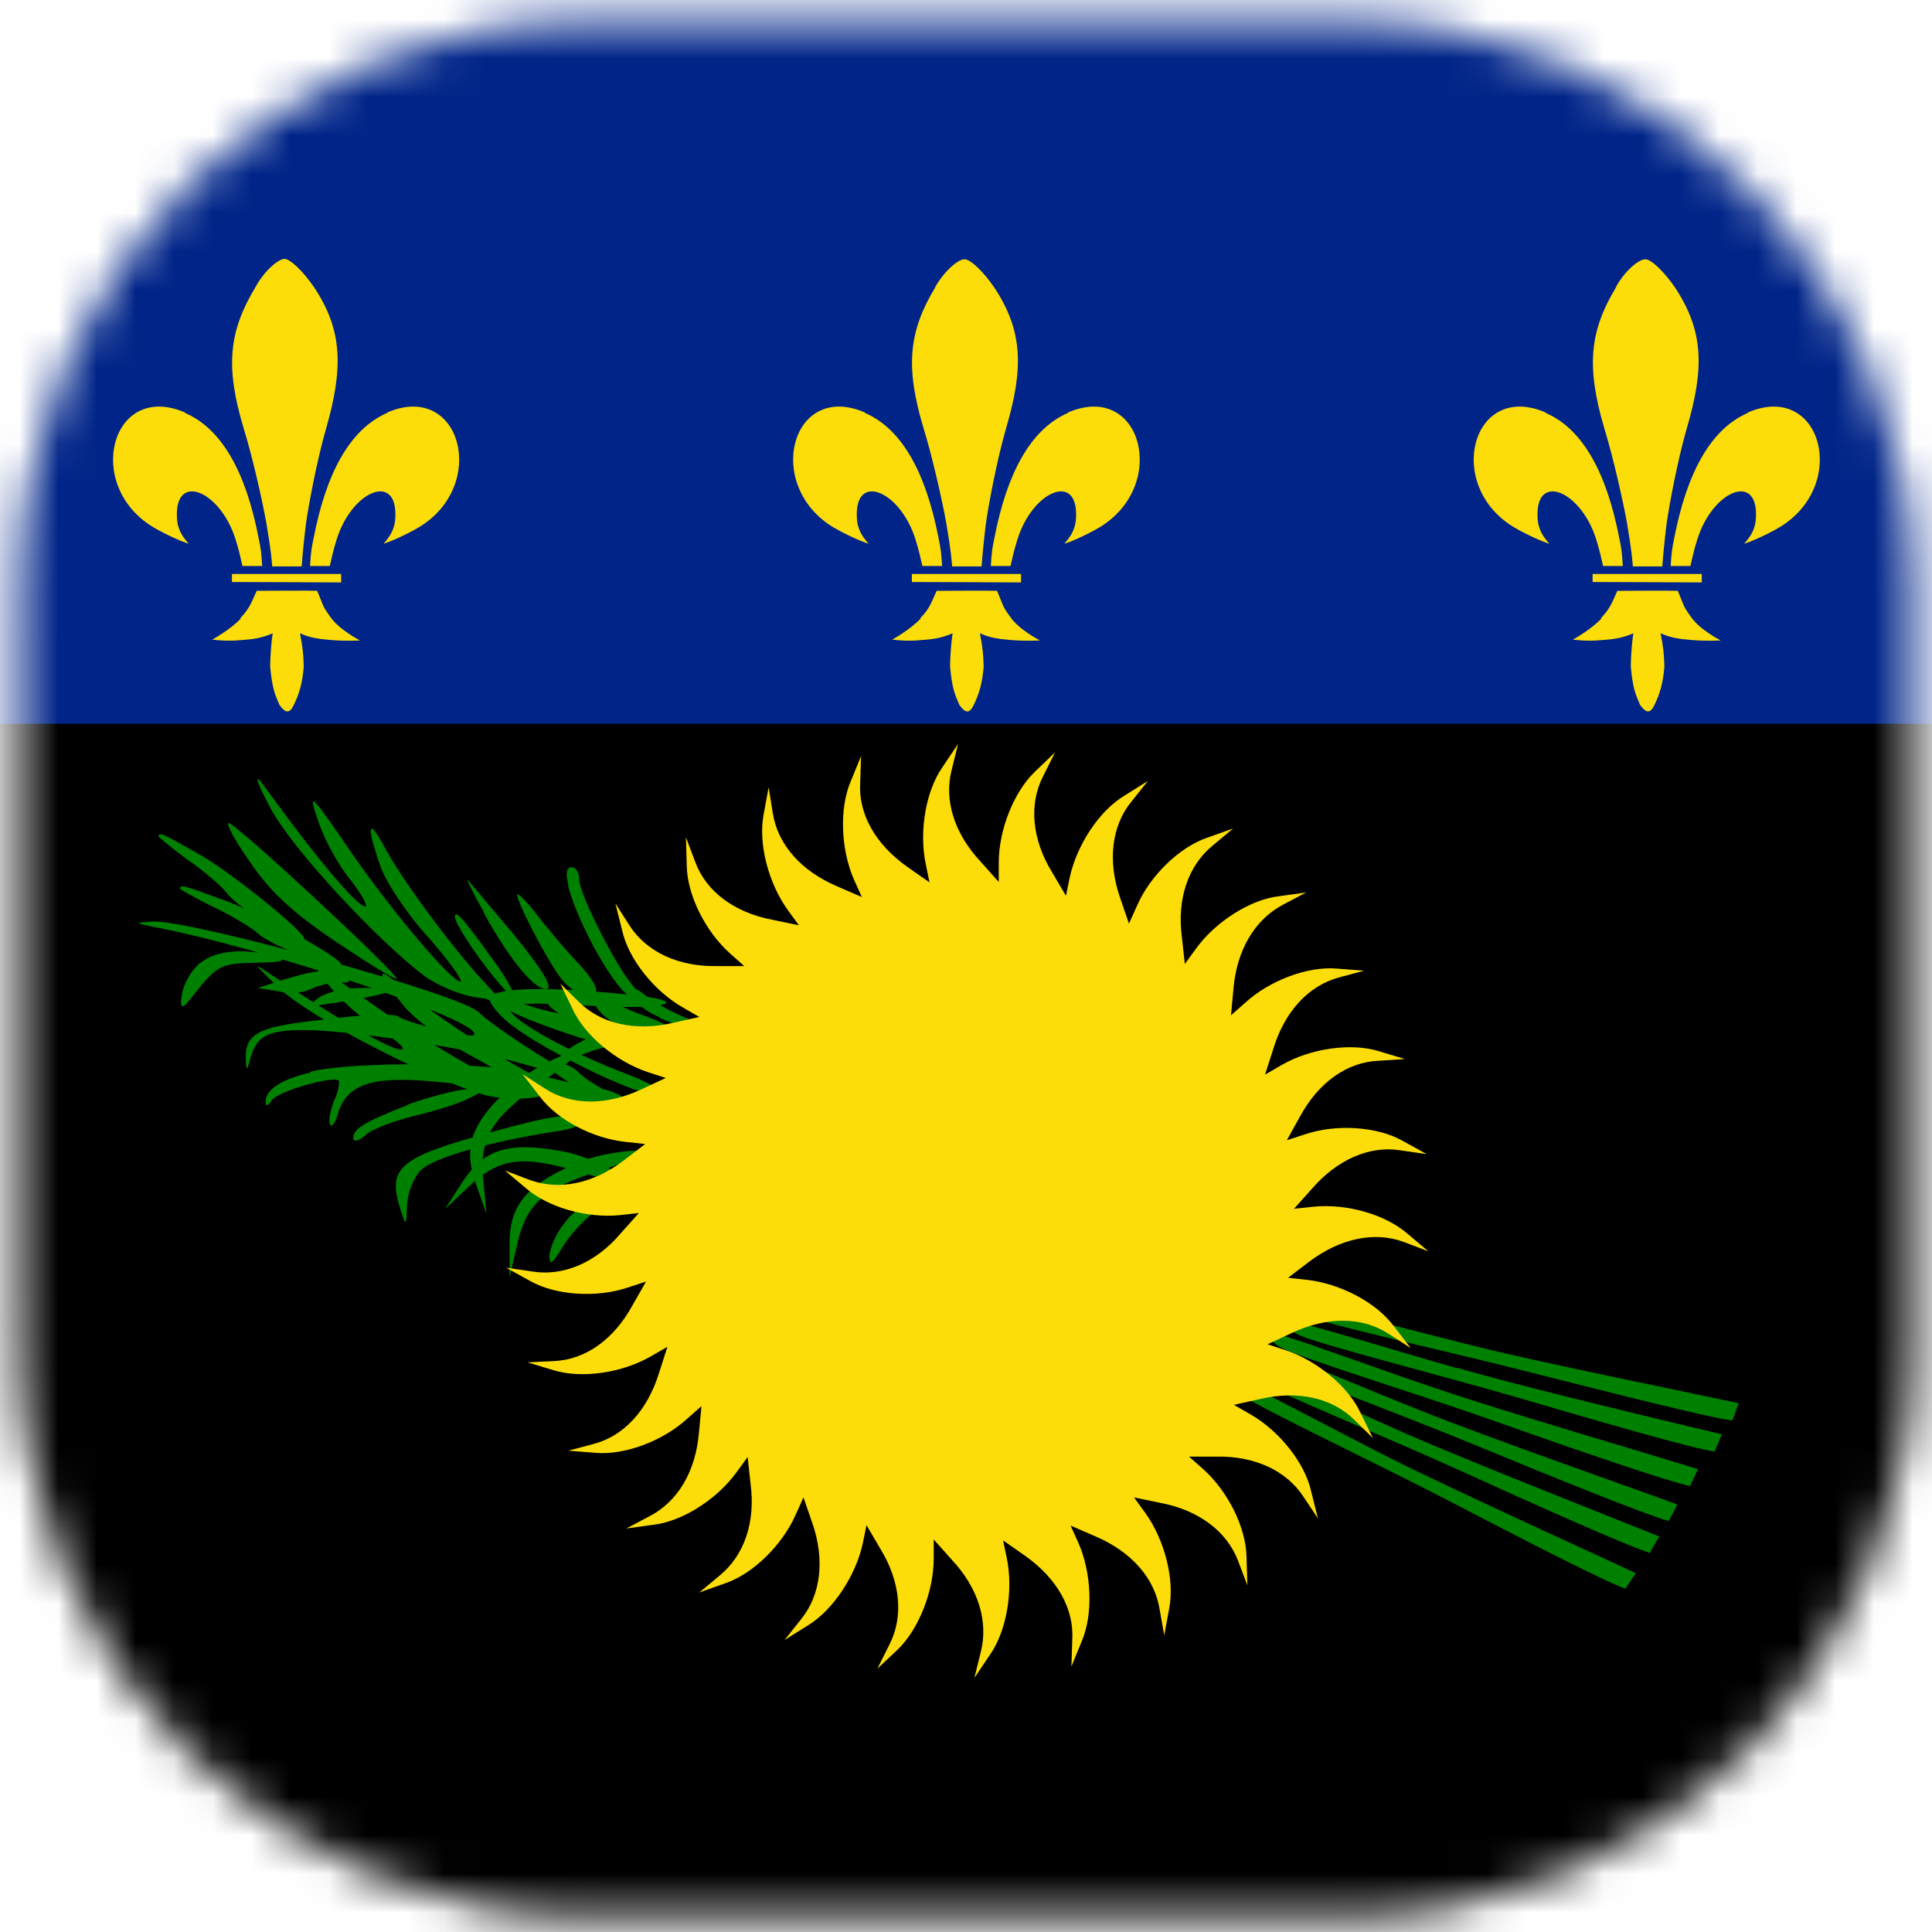 <?xml version="1.0" encoding="UTF-8"?>
<svg xmlns="http://www.w3.org/2000/svg" width="50" height="50" viewBox="0 0 50 50" fill="none">
  <mask id="mask0_1418_6252" style="mask-type:luminance" maskUnits="userSpaceOnUse" x="0" y="0" width="50" height="50">
    <path d="M15.187 0.528H34.825C42.933 0.528 49.508 7.114 49.508 15.236V34.91C49.508 43.032 42.933 49.618 34.825 49.618H15.187C7.079 49.618 0.504 43.032 0.504 34.91V15.236C0.504 7.114 7.079 0.528 15.187 0.528Z" fill="white"></path>
  </mask>
  <g mask="url(#mask0_1418_6252)">
    <path d="M53.562 6.004H-3.539V52.133H53.562V6.004Z" fill="black"></path>
    <path d="M53.562 -1.988H-3.539V18.731H53.562V-1.988Z" fill="#002488"></path>
    <path d="M12.318 25.568C12.318 25.568 12.741 25.666 13.209 25.862C13.676 26.036 14.285 26.221 14.556 26.232C15.013 26.254 16.654 27.038 16.632 27.223C16.632 27.397 14.154 26.635 13.296 26.211C12.252 25.688 12.231 25.666 12.318 25.579" fill="#008000"></path>
    <path d="M15.371 25.939C15.578 26.418 16.273 26.755 17.219 26.842C17.849 26.897 17.567 26.614 16.675 26.287C16.252 26.145 15.762 25.895 15.556 25.753C15.31 25.558 15.248 25.619 15.371 25.939ZM6.459 22.291C6.97 23.053 7.546 23.598 8.677 24.36C9.503 24.915 10.22 25.361 10.263 25.329C10.339 25.242 6.21 21.399 5.927 21.301C5.829 21.279 6.057 21.725 6.459 22.291ZM17.067 26.341C17.447 26.516 17.947 26.657 18.186 26.668C18.48 26.679 18.403 26.603 17.86 26.385C17.425 26.222 16.925 25.939 16.708 25.764C16.44 25.547 16.317 25.532 16.338 25.721C16.36 25.884 16.665 26.156 17.078 26.331M14.697 22.901C14.937 23.892 15.969 25.71 16.328 25.786C16.643 25.841 16.643 25.819 16.382 25.514C15.936 25.002 14.991 23.13 14.991 22.77C14.991 22.585 14.904 22.444 14.795 22.444C14.665 22.433 14.632 22.607 14.708 22.901M4.101 21.649C4.101 21.649 4.427 21.943 4.84 22.237C5.264 22.531 5.742 22.934 5.894 23.14C6.177 23.511 7.72 24.436 7.872 24.316C8.014 24.218 6.003 22.585 5.166 22.117C4.155 21.54 4.123 21.529 4.101 21.66M4.666 23.01C4.666 23.01 5.036 23.238 5.492 23.456C5.949 23.674 6.492 23.99 6.688 24.164C7.014 24.48 8.72 25.122 8.829 24.98C8.959 24.85 6.699 23.609 5.786 23.293C4.699 22.89 4.666 22.89 4.666 23.01ZM12.524 23.631C13.198 24.861 13.882 25.677 14.165 25.59C14.306 25.536 13.991 25.035 13.306 24.197C12.687 23.467 12.165 22.836 12.111 22.781C12.056 22.727 12.252 23.13 12.535 23.631M13.382 23.151C13.382 23.337 14.067 24.686 14.469 25.253C14.697 25.568 14.969 25.753 15.252 25.753C15.549 25.753 15.473 25.499 15.024 24.991C14.632 24.588 14.121 23.968 13.861 23.631C13.611 23.304 13.382 23.086 13.382 23.162M11.774 23.728C11.774 24.001 13.067 25.764 13.263 25.764C13.35 25.764 13.132 25.34 12.752 24.828C11.904 23.652 11.774 23.543 11.774 23.739M10.557 28.595C9.394 29.052 9.144 29.216 9.144 29.455C9.144 29.553 9.274 29.542 9.459 29.379C9.622 29.216 10.198 29.009 10.731 28.878C11.263 28.747 11.904 28.552 12.143 28.421L12.589 28.192H12.056C11.774 28.214 11.078 28.399 10.557 28.584M7.242 25.59C8.101 26.374 11.024 27.877 12.491 28.323C12.883 28.443 13.535 28.464 13.904 28.388L14.589 28.247L13.915 27.887C12.828 27.332 11.046 26.134 10.405 25.558C9.709 24.926 9.731 25.155 10.437 26.015C10.72 26.374 11.524 26.973 12.252 27.354C12.98 27.746 13.48 28.105 13.393 28.138C13.176 28.214 11.187 27.082 9.676 26.015C8.035 24.85 7.959 24.817 8.568 25.568C8.872 25.928 9.416 26.418 9.829 26.646C10.22 26.897 10.492 27.114 10.405 27.158C10.242 27.223 9.209 26.646 7.872 25.786C7.492 25.536 6.981 25.198 6.764 25.057C6.536 24.893 6.753 25.133 7.242 25.579M7.383 25.34L6.677 25.568L7.209 25.655C7.492 25.732 7.851 25.688 8.035 25.601C8.198 25.514 8.514 25.438 8.742 25.427C9.133 25.427 9.133 25.416 8.796 25.264C8.351 25.089 8.253 25.089 7.383 25.34ZM8.253 25.819C7.948 26.047 7.97 26.058 8.622 25.96C9.013 25.906 9.579 25.797 9.85 25.732C10.307 25.601 10.274 25.59 9.481 25.568C8.959 25.558 8.47 25.666 8.253 25.819ZM3.873 23.968C6.775 24.501 12.611 26.461 12.263 26.788C12.176 26.875 10.535 26.472 10.307 26.309C10.22 26.222 9.35 26.254 8.405 26.385C6.633 26.57 6.329 26.744 6.362 27.463C6.369 27.702 6.402 27.702 6.459 27.463C6.622 26.82 6.883 26.657 7.883 26.657C8.97 26.657 11.97 27.104 13.285 27.463C15.045 27.964 15.1 27.964 14.513 27.637C13.752 27.212 12.611 26.428 12.393 26.2C12.002 25.753 4.971 23.816 3.96 23.848C3.503 23.881 3.482 23.881 3.873 23.968ZM5.199 24.904C4.981 25.068 4.753 25.438 4.71 25.732C4.645 26.073 4.702 26.131 4.884 25.906C5.623 24.97 5.666 24.937 6.601 24.915C7.34 24.904 7.448 24.861 7.101 24.752C6.362 24.534 5.612 24.588 5.21 24.904M14.187 25.993C14.328 26.233 15.697 26.929 15.817 26.82C15.871 26.766 15.719 26.635 15.502 26.505C15.273 26.374 14.969 26.189 14.861 26.047C14.567 25.775 14.045 25.732 14.197 25.993M14.295 27.68C14.437 27.92 15.806 28.617 15.925 28.508C15.98 28.453 15.828 28.323 15.61 28.192C15.382 28.062 15.078 27.877 14.958 27.735C14.665 27.463 14.132 27.419 14.295 27.68ZM15.241 26.864C14.915 26.995 14.578 27.223 14.48 27.387C14.35 27.572 14.469 27.572 14.882 27.376C15.208 27.212 15.697 27.071 15.958 27.049C16.291 27.035 16.349 26.962 16.132 26.831C15.958 26.712 15.578 26.733 15.23 26.864M13.209 28.138C12.209 29.041 11.98 29.673 12.306 30.609L12.589 31.415L12.513 30.598C12.393 29.477 12.687 28.987 13.904 28.094C14.48 27.691 14.937 27.321 14.915 27.278C14.85 27.104 13.719 27.659 13.198 28.138M6.992 20.898C7.535 21.943 9.763 24.338 10.991 25.264C11.318 25.503 11.926 25.753 12.296 25.808L12.98 25.906L12.47 25.351C11.643 24.447 10.372 22.716 9.97 21.954C9.524 21.126 9.47 21.333 9.839 22.4C9.981 22.825 10.546 23.674 11.1 24.273C11.643 24.893 12.002 25.405 11.915 25.405C11.687 25.405 10.198 23.652 9.144 22.139C8.003 20.473 7.948 20.419 8.264 21.333C8.427 21.78 8.774 22.422 9.079 22.781C9.361 23.151 9.535 23.456 9.448 23.456C9.274 23.456 8.492 22.564 7.535 21.29C7.264 20.919 6.905 20.441 6.753 20.234C6.568 20.016 6.677 20.31 6.992 20.898ZM12.676 25.862C12.676 25.993 12.948 26.309 13.263 26.548C14.197 27.256 16.675 28.443 16.991 28.312C17.175 28.236 16.893 28.04 16.034 27.724C14.545 27.136 13.187 26.363 13.187 26.102C13.187 25.96 13.774 25.939 15.219 26.026C17.393 26.156 18.034 25.895 16.067 25.721C14.002 25.514 12.665 25.568 12.665 25.862M8.035 27.757C7.275 27.931 6.872 28.203 6.872 28.519C6.872 28.649 6.949 28.617 7.035 28.475C7.177 28.247 8.622 27.833 8.764 27.964C8.796 28.007 8.753 28.268 8.633 28.519C8.535 28.791 8.492 29.052 8.546 29.107C8.6 29.183 8.687 29.031 8.742 28.835C8.959 28.073 9.6 27.844 11.176 27.985C11.959 28.062 12.85 28.149 13.132 28.16C13.437 28.171 13.839 28.29 14.045 28.399C14.502 28.639 16.273 28.671 16.121 28.41C16.067 28.323 15.73 28.192 15.36 28.138C15.002 28.083 14.274 27.909 13.719 27.768C12.633 27.485 9.144 27.463 8.035 27.735M14.469 29.782C13.132 29.542 12.513 29.76 11.97 30.587L11.513 31.295L12.1 30.74C12.904 29.967 13.48 29.891 14.915 30.304C15.589 30.511 16.154 30.631 16.186 30.609C16.306 30.446 15.176 29.88 14.469 29.782ZM12.741 29.292C10.296 29.967 10.013 30.206 10.372 31.328C10.513 31.752 10.513 31.731 10.535 31.186C10.546 30.881 10.709 30.457 10.894 30.283C11.209 29.967 12.633 29.553 14.382 29.281C14.806 29.227 15.089 29.107 15.024 29.009C14.871 28.78 14.317 28.856 12.741 29.292ZM14.817 30.152C13.589 30.696 13.176 31.23 13.187 32.221V33.07L13.371 32.264C13.6 31.175 14.045 30.773 15.469 30.315C16.143 30.098 16.686 29.891 16.686 29.858C16.697 29.673 15.447 29.847 14.806 30.141M14.589 31.676C14.371 31.959 14.219 32.329 14.219 32.525C14.219 32.754 14.306 32.7 14.545 32.297C14.73 31.981 15.078 31.611 15.284 31.448C15.552 31.259 15.567 31.165 15.328 31.165C15.121 31.154 14.806 31.371 14.589 31.676Z" fill="#008000"></path>
    <path d="M42.944 39.765C42.824 39.961 42.748 40.081 42.705 40.19C42.161 40.027 39.836 38.992 37.858 38.089C35.869 37.185 33.021 36.031 32.489 35.704C32.087 35.454 32.119 35.247 32.619 35.421C33.119 35.617 35.043 36.51 36.401 37.109C37.988 37.806 41.944 39.362 42.944 39.765ZM32.826 35.236C33.369 35.541 36.238 36.597 38.271 37.435C40.27 38.263 42.618 39.21 43.183 39.362C43.237 39.264 43.313 39.134 43.411 38.938C42.39 38.557 38.39 37.163 36.782 36.51C35.401 35.966 33.445 35.127 32.934 34.964C32.435 34.79 32.413 34.986 32.815 35.225M32.261 35.835C31.782 35.617 31.728 35.835 32.119 36.096C32.641 36.456 35.401 37.762 37.347 38.764C39.27 39.765 41.531 40.93 42.064 41.115C42.129 41.028 42.205 40.898 42.335 40.713C41.357 40.255 37.488 38.502 35.945 37.718C34.63 37.054 32.761 36.053 32.272 35.835M38.108 34.822C36.662 34.463 34.619 33.919 34.087 33.821C33.565 33.723 33.565 33.941 34.01 34.115C34.597 34.343 37.586 34.997 39.705 35.541C41.814 36.075 44.259 36.695 44.835 36.761C44.878 36.663 44.922 36.51 44.998 36.314C43.944 36.085 39.781 35.247 38.108 34.822ZM37.206 35.944C35.793 35.476 33.804 34.735 33.282 34.594C32.772 34.452 32.75 34.67 33.184 34.888C33.739 35.171 36.673 36.064 38.727 36.793C40.781 37.523 43.172 38.339 43.737 38.459C43.792 38.361 43.846 38.219 43.944 38.023C42.922 37.697 38.847 36.51 37.206 35.944ZM37.716 35.41C36.282 35.008 34.249 34.376 33.728 34.267C33.206 34.148 33.195 34.365 33.641 34.561C34.217 34.812 37.184 35.563 39.292 36.172C41.368 36.782 43.813 37.49 44.379 37.566C44.411 37.468 44.476 37.327 44.563 37.12C43.509 36.869 39.379 35.889 37.716 35.4" fill="#008000"></path>
    <path d="M25.957 39.863L26.533 40.266C27.348 40.843 27.804 41.627 27.75 42.454L27.728 43.129L28 42.465C28.294 41.768 28.25 40.712 27.913 39.939L27.707 39.482L28.359 39.765C29.272 40.157 29.88 40.832 30.011 41.649L30.13 42.324L30.261 41.616C30.402 40.876 30.141 39.852 29.641 39.155L29.348 38.753L30.032 38.894C31.011 39.079 31.75 39.624 32.043 40.397L32.282 41.028L32.26 40.299C32.249 39.536 31.782 38.6 31.141 38.023L30.771 37.697H31.467C32.467 37.675 33.293 38.056 33.738 38.742L34.108 39.297L33.934 38.6C33.771 37.86 33.108 37.032 32.369 36.608L31.934 36.357L32.619 36.205C33.597 35.976 34.488 36.183 35.053 36.749L35.532 37.218L35.216 36.575C34.901 35.889 34.086 35.214 33.271 34.942L32.804 34.79L33.434 34.496C34.336 34.071 35.249 34.071 35.934 34.517L36.51 34.888L36.064 34.311C35.608 33.701 34.684 33.222 33.836 33.124L33.336 33.069L33.891 32.645C34.695 32.046 35.575 31.861 36.336 32.144L36.966 32.383L36.423 31.926C35.847 31.425 34.836 31.142 33.988 31.23L33.488 31.284L33.956 30.761C34.608 30.01 35.445 29.64 36.249 29.771L36.923 29.869L36.292 29.52C35.629 29.15 34.575 29.085 33.771 29.357L33.304 29.509L33.641 28.9C34.119 28.018 34.858 27.484 35.684 27.452L36.358 27.408L35.673 27.201C34.945 26.983 33.912 27.136 33.173 27.56L32.739 27.811L32.956 27.136C33.249 26.178 33.858 25.514 34.651 25.296L35.303 25.122L34.597 25.067C33.847 25.002 32.858 25.372 32.228 25.949L31.858 26.276L31.923 25.579C32.01 24.588 32.467 23.804 33.206 23.412L33.804 23.097L33.097 23.195C32.347 23.282 31.456 23.859 30.956 24.545L30.663 24.948L30.587 24.251C30.456 23.26 30.75 22.4 31.391 21.877L31.913 21.442L31.239 21.681C30.532 21.921 29.761 22.661 29.424 23.445L29.217 23.902L28.989 23.238C28.663 22.302 28.761 21.376 29.282 20.745L29.706 20.212L29.098 20.593C28.446 20.985 27.87 21.866 27.685 22.705L27.587 23.184L27.228 22.574C26.707 21.725 26.62 20.81 27 20.081L27.305 19.471L26.783 19.972C26.239 20.495 25.848 21.474 25.848 22.324V22.825L25.381 22.302C24.696 21.572 24.424 20.701 24.631 19.918L24.794 19.253L24.392 19.852C23.957 20.473 23.783 21.518 23.957 22.356L24.055 22.835L23.479 22.433C22.664 21.855 22.207 21.072 22.262 20.244L22.284 19.569L22.012 20.233C21.718 20.93 21.762 21.986 22.099 22.759L22.305 23.216L21.653 22.933C20.74 22.541 20.132 21.866 20.001 21.05L19.892 20.375L19.762 21.082C19.621 21.823 19.882 22.846 20.382 23.543L20.675 23.946L19.99 23.804C19.012 23.619 18.273 23.075 17.991 22.302L17.752 21.67L17.773 22.4C17.784 23.162 18.251 24.098 18.893 24.675L19.262 25.002H18.567C17.567 25.024 16.741 24.643 16.295 23.957L15.926 23.38L16.1 24.076C16.263 24.817 16.925 25.644 17.665 26.069L18.099 26.319L17.415 26.472C16.436 26.7 15.545 26.494 14.98 25.927L14.502 25.459L14.817 26.112C15.132 26.798 15.947 27.473 16.762 27.745L17.23 27.898L16.599 28.192C15.697 28.616 14.784 28.616 14.1 28.17L13.524 27.8L13.969 28.377C14.426 28.987 15.35 29.466 16.197 29.553L16.697 29.607L16.143 30.032C15.339 30.642 14.459 30.816 13.698 30.533L13.067 30.293L13.611 30.75C14.187 31.251 15.197 31.534 16.045 31.447L16.534 31.393L16.067 31.915C15.426 32.678 14.578 33.037 13.774 32.906L13.1 32.808L13.73 33.157C14.393 33.527 15.447 33.592 16.252 33.32L16.719 33.167L16.371 33.777C15.893 34.659 15.154 35.193 14.328 35.225L13.654 35.258L14.339 35.465C15.067 35.682 16.1 35.53 16.839 35.105L17.273 34.855L17.056 35.53C16.762 36.488 16.154 37.163 15.361 37.37L14.709 37.544L15.415 37.599C16.165 37.664 17.154 37.294 17.784 36.717L18.154 36.39L18.088 37.087C18.002 38.078 17.545 38.861 16.806 39.242L16.208 39.558L16.915 39.46C17.665 39.373 18.556 38.796 19.056 38.11L19.349 37.707L19.425 38.404C19.556 39.395 19.262 40.255 18.621 40.778L18.099 41.213L18.773 40.974C19.48 40.734 20.24 39.994 20.588 39.21L20.794 38.753L21.023 39.417C21.349 40.353 21.251 41.268 20.729 41.91L20.305 42.443L20.914 42.062C21.555 41.67 22.142 40.788 22.327 39.95L22.425 39.471L22.783 40.081C23.305 40.93 23.392 41.845 23.012 42.574L22.707 43.184L23.229 42.694C23.772 42.171 24.164 41.191 24.164 40.342V39.841L24.631 40.364C25.316 41.093 25.587 41.964 25.381 42.759L25.218 43.423L25.62 42.825C26.055 42.204 26.229 41.159 26.055 40.32L25.957 39.852V39.863Z" fill="#FCDD09"></path>
    <path d="M24.207 7.43C23.512 8.584 23.425 9.498 23.903 11.088C24.131 11.828 24.381 12.939 24.49 13.538C24.631 14.387 24.62 14.463 24.642 14.659H25.403C25.425 14.365 25.457 14.028 25.512 13.57C25.588 13.026 25.805 11.894 26.033 11.099C26.501 9.52 26.468 8.562 25.74 7.452C25.468 7.049 25.12 6.711 24.968 6.711C24.805 6.7 24.447 7.005 24.207 7.419M27.642 10.685C26.653 11.11 26.055 12.286 25.74 13.897C25.675 14.202 25.664 14.3 25.642 14.648H26.153C26.207 14.42 26.229 14.289 26.327 13.973C26.718 12.699 27.903 12.209 27.848 13.385C27.837 13.712 27.696 13.897 27.544 14.071C27.74 14.017 28.142 13.832 28.457 13.647C30.261 12.558 29.544 9.858 27.642 10.674M23.599 15.062C24.403 15.062 25.773 15.073 26.425 15.073V14.855H23.599V15.062ZM23.827 16.009C23.534 16.314 23.088 16.553 23.088 16.553C23.088 16.553 23.479 16.608 23.849 16.564C24.218 16.543 24.425 16.488 24.653 16.39C24.588 16.837 24.588 17.25 24.588 17.25C24.642 17.827 24.707 17.958 24.827 18.241C24.99 18.47 25.099 18.47 25.207 18.23C25.338 17.958 25.425 17.675 25.457 17.25C25.447 16.934 25.436 16.782 25.36 16.39C25.61 16.499 25.783 16.532 26.164 16.564C26.555 16.597 26.914 16.575 26.914 16.575C26.914 16.575 26.381 16.303 26.153 15.976C25.925 15.661 25.979 15.704 25.805 15.291C25.599 15.28 24.577 15.291 24.24 15.291C24.066 15.682 24.044 15.759 23.816 15.998M22.382 10.685C23.371 11.11 23.968 12.286 24.284 13.897C24.349 14.202 24.36 14.3 24.381 14.648H23.871C23.816 14.42 23.794 14.289 23.697 13.973C23.305 12.699 22.121 12.209 22.175 13.385C22.186 13.712 22.327 13.897 22.48 14.071C22.295 14.017 21.882 13.832 21.567 13.647C19.762 12.558 20.48 9.858 22.382 10.674" fill="#FCDD09"></path>
    <path d="M6.612 7.43C5.916 8.584 5.829 9.498 6.307 11.088C6.536 11.828 6.785 12.939 6.894 13.538C7.035 14.387 7.025 14.463 7.046 14.659H7.807C7.829 14.365 7.861 14.028 7.916 13.57C7.992 13.026 8.209 11.894 8.437 11.099C8.894 9.509 8.861 8.54 8.133 7.441C7.861 7.038 7.514 6.7 7.362 6.7C7.209 6.7 6.84 7.005 6.612 7.43ZM10.024 10.685C9.035 11.11 8.437 12.286 8.122 13.897C8.057 14.202 8.046 14.3 8.024 14.648H8.535C8.59 14.42 8.611 14.289 8.709 13.973C9.1 12.699 10.285 12.209 10.231 13.385C10.22 13.712 10.079 13.897 9.926 14.071C10.111 14.017 10.524 13.832 10.839 13.647C12.654 12.558 11.926 9.858 10.024 10.674M6.003 15.062C6.807 15.062 8.177 15.073 8.829 15.073V14.855H6.003V15.062ZM6.231 16.009C5.938 16.314 5.492 16.553 5.492 16.553C5.492 16.553 5.883 16.608 6.253 16.564C6.622 16.543 6.829 16.488 7.057 16.39C6.992 16.837 6.992 17.25 6.992 17.25C7.046 17.827 7.112 17.958 7.231 18.241C7.394 18.47 7.503 18.47 7.611 18.23C7.742 17.958 7.829 17.675 7.861 17.25C7.851 16.934 7.84 16.782 7.764 16.39C8.014 16.499 8.187 16.532 8.568 16.564C8.959 16.597 9.318 16.575 9.318 16.575C9.318 16.575 8.785 16.303 8.557 15.976C8.329 15.661 8.383 15.704 8.209 15.29C8.003 15.28 6.981 15.29 6.644 15.29C6.47 15.682 6.438 15.759 6.22 15.998M4.786 10.685C5.775 11.11 6.373 12.286 6.688 13.897C6.753 14.202 6.764 14.3 6.785 14.648H6.275C6.22 14.42 6.199 14.289 6.101 13.973C5.71 12.699 4.525 12.209 4.579 13.385C4.59 13.712 4.731 13.897 4.884 14.071C4.699 14.017 4.286 13.832 3.971 13.647C2.156 12.558 2.884 9.858 4.786 10.674" fill="#FCDD09"></path>
    <path d="M41.825 7.43C41.129 8.584 41.053 9.498 41.52 11.088C41.748 11.828 41.998 12.939 42.107 13.538C42.248 14.387 42.237 14.463 42.259 14.659H43.02C43.042 14.365 43.074 14.028 43.129 13.57C43.205 13.026 43.422 11.894 43.65 11.099C44.118 9.52 44.085 8.562 43.357 7.452C43.085 7.049 42.737 6.711 42.585 6.711C42.422 6.7 42.053 7.005 41.825 7.419M45.237 10.685C44.248 11.11 43.65 12.286 43.335 13.897C43.27 14.202 43.259 14.3 43.237 14.648H43.748C43.803 14.42 43.824 14.289 43.922 13.973C44.313 12.699 45.498 12.209 45.444 13.385C45.433 13.712 45.291 13.897 45.139 14.071C45.324 14.017 45.737 13.832 46.052 13.647C47.867 12.558 47.139 9.858 45.237 10.674M41.216 15.062C42.02 15.062 43.389 15.073 44.042 15.073V14.855H41.216V15.062ZM41.444 16.009C41.151 16.314 40.705 16.553 40.705 16.553C40.705 16.553 41.096 16.608 41.466 16.564C41.835 16.543 42.042 16.488 42.27 16.39C42.205 16.837 42.205 17.25 42.205 17.25C42.259 17.827 42.324 17.958 42.444 18.241C42.607 18.47 42.716 18.47 42.824 18.23C42.955 17.958 43.042 17.675 43.074 17.25C43.063 16.934 43.053 16.782 42.977 16.39C43.227 16.499 43.4 16.532 43.781 16.564C44.172 16.597 44.531 16.575 44.531 16.575C44.531 16.575 43.998 16.303 43.77 15.976C43.542 15.661 43.596 15.704 43.422 15.291C43.216 15.28 42.194 15.291 41.857 15.291C41.683 15.682 41.651 15.759 41.433 15.998M39.999 10.685C40.988 11.11 41.585 12.286 41.901 13.897C41.966 14.202 41.977 14.3 41.998 14.648H41.488C41.433 14.42 41.411 14.289 41.314 13.973C40.922 12.699 39.738 12.209 39.792 13.385C39.803 13.712 39.944 13.897 40.096 14.071C39.912 14.017 39.499 13.832 39.184 13.647C37.369 12.558 38.097 9.858 39.999 10.674" fill="#FCDD09"></path>
  </g>
</svg>
